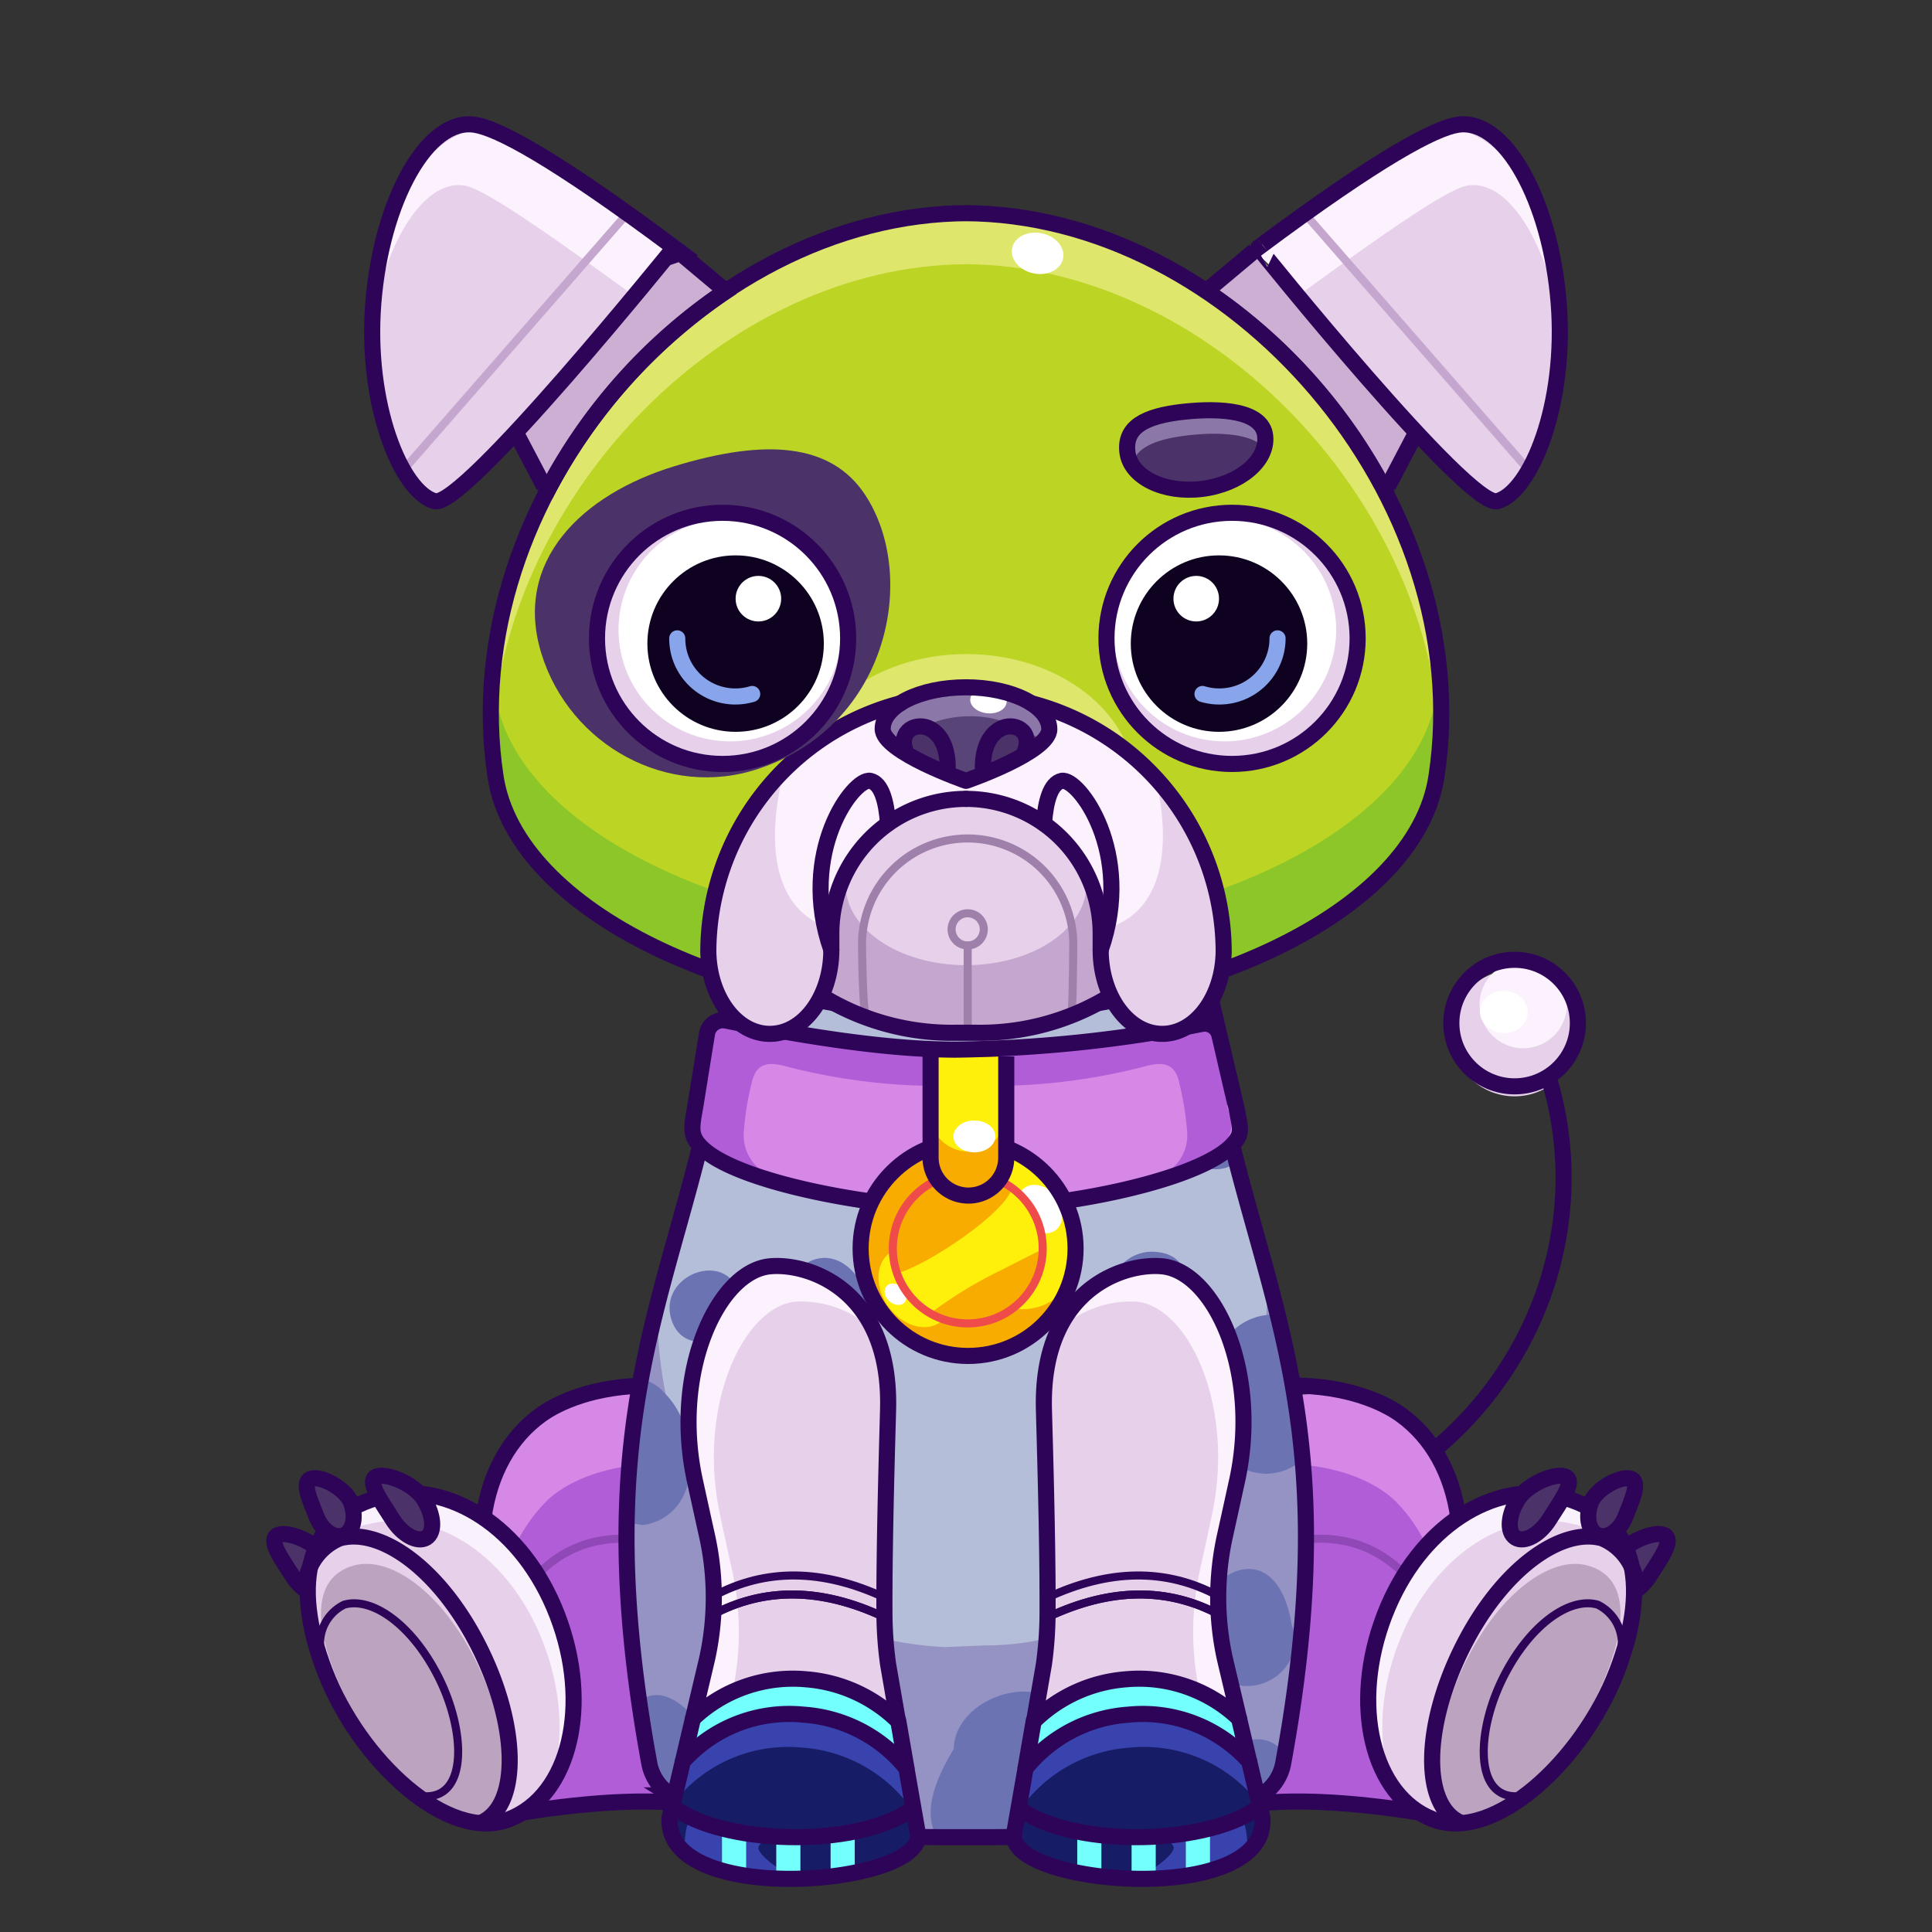 <svg xmlns="http://www.w3.org/2000/svg" viewBox="0 0 240 240">
  <rect x="0" y="0" width="240" height="240" fill="#333333" stroke="none"/>
  <svg id="tale" xmlns="http://www.w3.org/2000/svg" viewBox="0 0 240 240"><defs><style>.prefix_MC2dY1iDIz_cls-1{fill:#e6d0ea;}.prefix_MC2dY1iDIz_cls-2{fill:#fcf2fd;}.prefix_MC2dY1iDIz_cls-3{fill:#fff;}.prefix_MC2dY1iDIz_cls-4{fill:none;stroke:#2d0457;stroke-miterlimit:10;stroke-width:2px;}</style></defs><g id="_01" data-name="01"><circle class="prefix_MC2dY1iDIz_cls-1" cx="188.15" cy="128.33" r="7.86"/><circle class="prefix_MC2dY1iDIz_cls-2" cx="189.22" cy="124.79" r="5.43"/><ellipse class="prefix_MC2dY1iDIz_cls-3" cx="186.8" cy="125.7" rx="2.62" ry="2.97" transform="translate(48.67 303.51) rotate(-86.09)"/><path class="prefix_MC2dY1iDIz_cls-4" d="M192.2,133.26c7.34,23-5.77,47.68-29.31,55.2"/><circle class="prefix_MC2dY1iDIz_cls-4" cx="188.15" cy="127.09" r="7.86"/></g></svg>
<svg id="ears" xmlns="http://www.w3.org/2000/svg" viewBox="0 0 240 240"><defs><style>.prefix_Xg4dKIzfL0_cls-1{fill:#ccafd3;}.prefix_Xg4dKIzfL0_cls-2{fill:#e6d0ea;}.prefix_Xg4dKIzfL0_cls-3{fill:#fcf2fd;}.prefix_Xg4dKIzfL0_cls-4,.prefix_Xg4dKIzfL0_cls-5{fill:none;}.prefix_Xg4dKIzfL0_cls-4{stroke:#2d0457;stroke-miterlimit:10;stroke-width:2px;}.prefix_Xg4dKIzfL0_cls-5{stroke:#c5a6ce;stroke-linecap:round;stroke-linejoin:round;}</style></defs><g id="_01" data-name="01"><path class="prefix_Xg4dKIzfL0_cls-1" d="M90.07,36.26l-5.88-5.09L64,53.53l3.59,6.84C72.6,50.44,81.49,43.26,90.07,36.26Z"/><path class="prefix_Xg4dKIzfL0_cls-2" d="M54,62.26c-4.15-1.15-8.64-12-7.62-24.68S53.11,14.57,59,15.5c2.82.44,9.66,4,24.75,15.26C83.72,30.76,57.57,63.24,54,62.26Z"/><path class="prefix_Xg4dKIzfL0_cls-3" d="M57.67,23.05c2.41.38,9.59,5.35,21.12,13.72a52.63,52.63,0,0,1,5.4-5.6C69.86,20.45,63.58,16.49,60.9,16.06c-5.57-.88-13.62,7.34-14.59,19.38a43.17,43.17,0,0,0-.11,4.8C47.87,30,52.7,22.26,57.67,23.05Z"/><line class="prefix_Xg4dKIzfL0_cls-4" x1="89.98" y1="36.02" x2="84.19" y2="31.17"/><line class="prefix_Xg4dKIzfL0_cls-4" x1="67.57" y1="60.39" x2="63.97" y2="53.53"/><line class="prefix_Xg4dKIzfL0_cls-5" x1="50.12" y1="58.38" x2="77.93" y2="26.52"/><path class="prefix_Xg4dKIzfL0_cls-4" d="M54,62.26c-4.15-1.15-8.64-12-7.62-24.68S53.11,14.57,59,15.5c2.82.44,9.66,4,24.75,15.26C83.72,30.76,57.57,63.24,54,62.26Z"/><path class="prefix_Xg4dKIzfL0_cls-4" d="M90.84,35.69a67.9,67.9,0,0,0-23.2,25.82"/><path class="prefix_Xg4dKIzfL0_cls-1" d="M149.93,36.26l5.88-5.09L176,53.53l-3.59,6.84C167.4,50.44,158.51,43.26,149.93,36.26Z"/><path class="prefix_Xg4dKIzfL0_cls-2" d="M186,62.26c4.15-1.15,8.64-12,7.62-24.68s-6.69-23-12.55-22.08c-2.82.44-9.66,4-24.75,15.26C156.28,30.76,182.43,63.24,186,62.26Z"/><path class="prefix_Xg4dKIzfL0_cls-3" d="M182.33,23.05c-2.41.38-9.59,5.35-21.12,13.72a52.63,52.63,0,0,0-5.4-5.6c14.33-10.72,20.61-14.68,23.29-15.11,5.57-.88,13.62,7.34,14.59,19.38a43.17,43.17,0,0,1,.11,4.8C192.13,30,187.3,22.26,182.33,23.05Z"/><line class="prefix_Xg4dKIzfL0_cls-4" x1="150.02" y1="36.02" x2="155.81" y2="31.17"/><line class="prefix_Xg4dKIzfL0_cls-4" x1="172.43" y1="60.39" x2="176.03" y2="53.53"/><line class="prefix_Xg4dKIzfL0_cls-5" x1="189.88" y1="58.38" x2="162.07" y2="26.52"/><path class="prefix_Xg4dKIzfL0_cls-4" d="M186,62.26c4.15-1.15,8.64-12,7.62-24.68s-6.69-23-12.55-22.08c-2.82.44-9.66,4-24.75,15.26C156.28,30.76,182.43,63.24,186,62.26Z"/><path class="prefix_Xg4dKIzfL0_cls-4" d="M149.16,35.69a67.9,67.9,0,0,1,23.2,25.82"/></g></svg>
<svg id="legs" xmlns="http://www.w3.org/2000/svg" viewBox="0 0 240 240"><defs><style>.prefix_87IzsWt1J7_cls-1{fill:#d588e5;}.prefix_87IzsWt1J7_cls-2{fill:#b15dd8;}.prefix_87IzsWt1J7_prefix_87IzsWt1J7_cls-10,.prefix_87IzsWt1J7_cls-3,.prefix_87IzsWt1J7_cls-4,.prefix_87IzsWt1J7_cls-5{fill:none;}.prefix_87IzsWt1J7_cls-3{stroke:#8f48b5;}.prefix_87IzsWt1J7_prefix_87IzsWt1J7_cls-10,.prefix_87IzsWt1J7_cls-3,.prefix_87IzsWt1J7_cls-4{stroke-linecap:round;stroke-linejoin:round;}.prefix_87IzsWt1J7_prefix_87IzsWt1J7_cls-10,.prefix_87IzsWt1J7_cls-4,.prefix_87IzsWt1J7_cls-5{stroke:#2d0457;}.prefix_87IzsWt1J7_cls-4,.prefix_87IzsWt1J7_cls-5{stroke-width:2px;}.prefix_87IzsWt1J7_cls-5{stroke-miterlimit:10;}.prefix_87IzsWt1J7_cls-6{fill:#4b3268;}.prefix_87IzsWt1J7_cls-7{fill:#e6d0ea;}.prefix_87IzsWt1J7_cls-8{fill:#bca4c1;}.prefix_87IzsWt1J7_cls-9{fill:#f9f2fc;}</style></defs><g id="_02" data-name="02"><g id="_02-2" data-name="02"><path class="prefix_87IzsWt1J7_cls-1" d="M93,220s-9-1.53-30.1,2.18l-3.77-21.69c-1-13.07,4.26-24.39,13.74-27.36,1.48-.46,12.82.64,14.34.62"/><path class="prefix_87IzsWt1J7_cls-2" d="M67.78,186.59c-6.3,6.45-6.32,14.8-5.32,23.19.49,4-2.45,6-5.61,6l5.24,9.52c21.12-3.71,29.15-.54,29.15-.54l-5.7-42.44C78.55,180.94,71.11,183.19,67.78,186.59Z"/><path class="prefix_87IzsWt1J7_cls-3" d="M58.28,210.84c3.33-6.27,7.08-23.15,24-19.07"/><path class="prefix_87IzsWt1J7_cls-4" d="M79.71,172.13c-7.14.23-11.18,2.67-12.44,3.57-8.08,5.77-9.58,18.17-4.55,30.28"/><path class="prefix_87IzsWt1J7_cls-5" d="M90.15,225.15s-6.53-3.31-27.65.41"/><path class="prefix_87IzsWt1J7_cls-6" d="M40.24,193.28c1.18,1.87,1.27,3.94.18,4.62s-2.91-.27-4.09-2.14-3-4.28-1.94-5S39.06,191.42,40.24,193.28Z"/><path class="prefix_87IzsWt1J7_cls-4" d="M40.24,193.28c1.18,1.87,1.27,3.94.18,4.62s-2.91-.27-4.09-2.14-3-4.28-1.94-5S39.06,191.42,40.24,193.28Z"/><path class="prefix_87IzsWt1J7_cls-7" d="M69.22,200.62c4.28,11.09,1.6,22.45-6,25.38s-18.57-7.26-22.85-18.35-2.29-19.55,7.35-21.81C55.66,184,64.94,189.53,69.22,200.62Z"/><path class="prefix_87IzsWt1J7_cls-8" d="M59.18,206.47c4.26,8.66,4.4,17.31.32,19.32S47.28,219.62,43,211s-4.37-15.11,1-16.54C48.52,193.25,54.92,197.81,59.18,206.47Z"/><path class="prefix_87IzsWt1J7_cls-9" d="M47.74,185.84c-4.88,1.14-7.79,3.88-8.93,7.75a12.22,12.22,0,0,1,7.2-4.31c7.91-1.85,17.19,3.7,21.47,14.79,2.46,6.38,2.61,12.84.86,17.74,3.41-5,4-13.16.88-21.19C64.94,189.53,55.66,184,47.74,185.84Z"/><path class="prefix_87IzsWt1J7_cls-4" d="M69.22,200.62c4.28,11.09,1.6,22.45-6,25.38s-18.57-7.26-22.85-18.35-2.29-19.55,7.35-21.81C55.66,184,64.94,189.53,69.22,200.62Z"/><path class="prefix_87IzsWt1J7_cls-6" d="M52.65,186.22c1.25,2,1.39,4.12.31,4.8s-3-.35-4.22-2.32-3.17-4.53-2.09-5.21S51.4,184.25,52.65,186.22Z"/><path class="prefix_87IzsWt1J7_cls-4" d="M38,196.3a7,7,0,0,1,4.2-5.2c5-1.4,12.34,3.66,17.26,13.38s5.16,19.5.55,21.83"/><path class="prefix_87IzsWt1J7_prefix_87IzsWt1J7_cls-10" d="M39.84,205.11a5.38,5.38,0,0,1,2.91-5.77c3.43-1,8.39,2.41,11.7,8.95s3.69,14.73-1.38,14.85"/><path class="prefix_87IzsWt1J7_cls-4" d="M52.65,186.22c1.25,2,1.39,4.12.31,4.8s-3-.35-4.22-2.32-3.17-4.53-2.09-5.21S51.4,184.25,52.65,186.22Z"/><path class="prefix_87IzsWt1J7_cls-6" d="M43.61,186.66c.68,1.8.26,3.62-.94,4.07s-2.71-.63-3.39-2.42-1.86-4.16-.66-4.61S42.92,184.87,43.61,186.66Z"/><path class="prefix_87IzsWt1J7_cls-4" d="M43.61,186.66c.68,1.8.26,3.62-.94,4.07s-2.71-.63-3.39-2.42-1.86-4.16-.66-4.61S42.92,184.87,43.61,186.66Z"/></g><g id="_02-3" data-name="02"><path class="prefix_87IzsWt1J7_cls-1" d="M148.21,220s9-1.53,30.11,2.18l3.77-21.69c1-13.07-4.27-24.39-13.74-27.36-1.48-.46-12.82.64-14.34.62"/><path class="prefix_87IzsWt1J7_cls-2" d="M173.45,186.59c6.3,6.45,6.32,14.8,5.32,23.19-.49,4,2.45,6,5.61,6l-5.24,9.52c-21.13-3.71-29.15-.54-29.15-.54l5.7-42.44C162.68,180.94,170.12,183.19,173.45,186.59Z"/><path class="prefix_87IzsWt1J7_cls-3" d="M183,210.84c-3.34-6.27-7.08-23.15-24-19.07"/><path class="prefix_87IzsWt1J7_cls-4" d="M161.52,172.13c7.14.23,11.18,2.67,12.44,3.57,8.08,5.77,9.57,18.17,4.54,30.28"/><path class="prefix_87IzsWt1J7_cls-5" d="M151.08,225.15s6.53-3.31,27.65.41"/><path class="prefix_87IzsWt1J7_cls-6" d="M201,193.28c-1.18,1.87-1.27,3.94-.19,4.62s2.92-.27,4.1-2.14,3-4.28,1.94-5S202.17,191.42,201,193.28Z"/><path class="prefix_87IzsWt1J7_cls-4" d="M201,193.28c-1.18,1.87-1.27,3.94-.19,4.62s2.92-.27,4.1-2.14,3-4.28,1.94-5S202.17,191.42,201,193.28Z"/><path class="prefix_87IzsWt1J7_cls-7" d="M172,200.62c-4.28,11.09-1.6,22.45,6,25.38s18.57-7.26,22.85-18.35,2.29-19.55-7.36-21.81C185.57,184,176.29,189.53,172,200.62Z"/><path class="prefix_87IzsWt1J7_cls-8" d="M182.05,206.47c-4.26,8.66-4.4,17.31-.32,19.32S194,219.62,198.21,211s4.37-15.11-1.05-16.54C192.71,193.25,186.31,197.81,182.05,206.47Z"/><path class="prefix_87IzsWt1J7_cls-9" d="M193.48,185.84c4.89,1.14,7.8,3.88,8.94,7.75a12.22,12.22,0,0,0-7.2-4.31c-7.91-1.85-17.19,3.7-21.47,14.79-2.46,6.38-2.61,12.84-.86,17.74-3.41-5-4-13.16-.88-21.19C176.29,189.53,185.57,184,193.48,185.84Z"/><path class="prefix_87IzsWt1J7_cls-4" d="M172,200.62c-4.28,11.09-1.6,22.45,6,25.38s18.57-7.26,22.85-18.35,2.29-19.55-7.36-21.81C185.57,184,176.29,189.53,172,200.62Z"/><path class="prefix_87IzsWt1J7_cls-6" d="M188.58,186.22c-1.25,2-1.39,4.12-.31,4.8s3-.35,4.22-2.32,3.17-4.53,2.09-5.21S189.83,184.25,188.58,186.22Z"/><path class="prefix_87IzsWt1J7_cls-4" d="M203.22,196.3a7,7,0,0,0-4.2-5.2c-5-1.4-12.34,3.66-17.26,13.38s-5.16,19.5-.55,21.83"/><path class="prefix_87IzsWt1J7_prefix_87IzsWt1J7_cls-10" d="M201.39,205.11a5.38,5.38,0,0,0-2.91-5.77c-3.44-1-8.39,2.41-11.7,8.95s-3.69,14.73,1.38,14.85"/><path class="prefix_87IzsWt1J7_cls-4" d="M188.58,186.22c-1.25,2-1.39,4.12-.31,4.8s3-.35,4.22-2.32,3.17-4.53,2.09-5.21S189.83,184.25,188.58,186.22Z"/><path class="prefix_87IzsWt1J7_cls-6" d="M197.62,186.66c-.68,1.8-.26,3.62.93,4.07s2.72-.63,3.4-2.42,1.85-4.16.66-4.61S198.3,184.87,197.62,186.66Z"/><path class="prefix_87IzsWt1J7_cls-4" d="M197.62,186.66c-.68,1.8-.26,3.62.93,4.07s2.72-.63,3.4-2.42,1.85-4.16.66-4.61S198.3,184.87,197.62,186.66Z"/></g></g></svg>
<svg id="body" xmlns="http://www.w3.org/2000/svg" viewBox="0 0 240 240"><defs><style>.prefix_m-Fw-8RZCC_cls-1{fill:#b5bed8;}.prefix_m-Fw-8RZCC_cls-2{fill:#9592c4;}.prefix_m-Fw-8RZCC_cls-3{fill:#6c73b3;}.prefix_m-Fw-8RZCC_cls-4{fill:none;stroke:#2d0457;stroke-miterlimit:10;stroke-width:2px;}</style></defs><g id="_06" data-name="06"><path class="prefix_m-Fw-8RZCC_cls-1" d="M149.06,119.27c3.6,38.3,19.58,49.48,10.33,99.84a5.89,5.89,0,0,1-2.76,3.92c-4.46,2.78-15.45,5.19-34,5.19h-5.2c-18.58,0-29.57-2.41-34-5.19a5.89,5.89,0,0,1-2.76-3.92c-9.25-50.36,6.73-61.54,10.33-99.84"/><path class="prefix_m-Fw-8RZCC_cls-2" d="M157.38,158.17c.76,10-4.92,46.23-35.07,46.23l-5,.21c-32.77-1.85-36-33.62-35.63-42.86-3.73,14.68-6,30.41-1.06,57.36A5.89,5.89,0,0,0,83.37,223c4.46,2.78,15.45,5.19,34,5.19h5.2c18.58,0,29.57-2.41,34-5.19a5.89,5.89,0,0,0,2.76-3.92C164.74,190,161.64,173.93,157.38,158.17Z"/><path class="prefix_m-Fw-8RZCC_cls-3" d="M91.9,160.82c-1.67-5.7-10.12-2.45-8.53,3C85,169.39,93.29,166,91.9,160.82Z"/><path class="prefix_m-Fw-8RZCC_cls-3" d="M85.93,166.5l0,0Z"/><path class="prefix_m-Fw-8RZCC_cls-3" d="M85.89,166.48l-.58-.24Z"/><path class="prefix_m-Fw-8RZCC_cls-3" d="M106.71,158.93c-5.15-7.5-13.65,2.73-6.22,7.19C104.86,168.46,109.26,162.89,106.71,158.93Z"/><path class="prefix_m-Fw-8RZCC_cls-3" d="M147.5,159.81c-.18-3.55-2.35-4.28-4.42-4.32-5.55,0-8.35,8.85-3.82,12C144.06,170.76,147.68,163.36,147.5,159.81Z"/><path class="prefix_m-Fw-8RZCC_cls-3" d="M160.46,201.8c-2.62-15.46-18.14-1.22-8.78,6.62C156.17,211.52,162.47,207.12,160.46,201.8Z"/><path class="prefix_m-Fw-8RZCC_cls-3" d="M150.53,190.45C148.79,185.31,142,188,143,193,144.38,198.32,151.9,195.33,150.53,190.45Z"/><path class="prefix_m-Fw-8RZCC_cls-3" d="M141.76,181.23a7.19,7.19,0,0,0-1.58-2.48,2.32,2.32,0,0,0-1-2.73c-1.09-.65-3.44-.6-5.16-.05a4.6,4.6,0,0,0-.75,9.17C135.52,190.9,144.07,186.67,141.76,181.23Z"/><path class="prefix_m-Fw-8RZCC_cls-3" d="M151.68,136.29c-2.45-.74-5.58.5-5.58,3.64.11,5,5.13,6.5,7.5,4.4C152.93,141.75,152.28,139.08,151.68,136.29Z"/><path class="prefix_m-Fw-8RZCC_cls-3" d="M161.81,181.31a116.57,116.57,0,0,0-3.09-18c-10.67-.54-12.73,19.08-1.62,19.76A6.82,6.82,0,0,0,161.81,181.31Z"/><path class="prefix_m-Fw-8RZCC_cls-3" d="M150.85,224.41a5.35,5.35,0,0,0,.41.83,21.85,21.85,0,0,0,5.37-2.21,5.89,5.89,0,0,0,2.76-3.92c.08-.42.15-.83.22-1.24C156.23,213.26,149.06,218.23,150.85,224.41Z"/><path class="prefix_m-Fw-8RZCC_cls-3" d="M131.09,228c3.5-3.39,5.11-8.66,2-13.07-1.28-8.23-14.47-4.83-14.61,2.32-2.06,3.42-4,7.7-2.09,10.94h6.17C125.64,228.22,128.45,228.15,131.09,228Z"/><path class="prefix_m-Fw-8RZCC_cls-3" d="M101.84,219.16l-.14-.06c-3.07-4.79-11.29-.58-12.55,3.9a6.94,6.94,0,0,0,0,2.38,75.41,75.41,0,0,0,12.87,2.19C105,225.63,106.12,222.48,101.84,219.16Z"/><path class="prefix_m-Fw-8RZCC_cls-3" d="M88,218c0-4.15-5.49-9.68-8.66-6.48.35,2.43.76,4.94,1.24,7.57A5.89,5.89,0,0,0,83.37,223a20.14,20.14,0,0,0,4.15,1.84C88.89,223.13,88.28,220.07,88,218Z"/><path class="prefix_m-Fw-8RZCC_cls-3" d="M80.06,189.43c7.46-1.37,7-12,2.45-16.42a5.07,5.07,0,0,0-3-1.72,107.09,107.09,0,0,0-1.76,17.38A3.52,3.52,0,0,0,80.06,189.43Z"/><path class="prefix_m-Fw-8RZCC_cls-3" d="M93.25,137c-1.14-2.18-3.72-1.55-5.1,0-.29,1.36-.6,2.69-.92,4,.91,4.75,9.33,2.29,7.66-2.72A1.86,1.86,0,0,0,93.26,137Z"/><path class="prefix_m-Fw-8RZCC_cls-4" d="M149.06,119.27c3.6,38.3,19.58,49.48,10.33,99.84a5.89,5.89,0,0,1-2.76,3.92c-4.46,2.78-15.45,5.19-34,5.19h-5.2c-18.58,0-29.57-2.41-34-5.19a5.89,5.89,0,0,1-2.76-3.92c-9.25-50.36,6.73-61.54,10.33-99.84"/></g></svg>
<svg id="hand" xmlns="http://www.w3.org/2000/svg" viewBox="0 0 240 240"><defs><style>.prefix_TWDoetIw0V_cls-1{fill:#73fffb;}.prefix_TWDoetIw0V_cls-2,.prefix_TWDoetIw0V_cls-7,.prefix_TWDoetIw0V_cls-8{fill:none;stroke-linejoin:round;}.prefix_TWDoetIw0V_cls-2,.prefix_TWDoetIw0V_cls-7{stroke:#2d0457;stroke-linecap:round;}.prefix_TWDoetIw0V_cls-2{stroke-width:2px;}.prefix_TWDoetIw0V_cls-3{fill:#171c66;}.prefix_TWDoetIw0V_cls-4{fill:#e6d0ea;}.prefix_TWDoetIw0V_cls-5{fill:#3843ad;}.prefix_TWDoetIw0V_cls-6{fill:#fcf2fd;}.prefix_TWDoetIw0V_cls-8{stroke:#73fffb;stroke-width:3px;}</style></defs><g id="_07" data-name="07"><polygon class="prefix_TWDoetIw0V_cls-1" points="155.18 218.83 153.92 213.49 148.49 207.4 140.37 206.33 134.71 207.7 128.42 213.74 127.4 219.62 130.85 223.62 142.64 222.67 151.52 220.81 155.18 218.83"/><polygon class="prefix_TWDoetIw0V_cls-2" points="155.18 218.83 153.92 213.49 148.49 207.4 140.37 206.33 134.71 207.7 128.42 213.74 127.4 219.62 130.85 223.62 142.64 222.67 151.52 220.81 155.18 218.83"/><path class="prefix_TWDoetIw0V_cls-3" d="M140.2,213a18,18,0,0,0-12.8,6.67l-1.4,8c-1.43,6.49,31.67,9.41,30.82-1.91l-1.64-6.93A17.72,17.72,0,0,0,140.2,213Z"/><path class="prefix_TWDoetIw0V_cls-4" d="M139.85,208.61a18,18,0,0,1,14.07,4.88l-1.76-7.43a35.4,35.4,0,0,1,0-15.23c.71-3.19,1.28-5.83,1.54-7,2.92-13.61-2.95-26-9.41-26.53-4.84-.42-15,3-14.61,17.78.06,2.58.5,16.31.45,25.47a47.32,47.32,0,0,1-.45,6.18l-1.22,7.05A18.33,18.33,0,0,1,139.85,208.61Z"/><path class="prefix_TWDoetIw0V_cls-5" d="M127.48,223.77a18.23,18.23,0,0,1,12.92-6.68A18,18,0,0,1,155.51,223l1.18,5a5.74,5.74,0,0,0,.13-2.16l-1.65-6.93A18,18,0,0,0,140.06,213a18.28,18.28,0,0,0-12.91,6.68l-1.41,8.06C125.51,229,127.48,223.77,127.48,223.77Z"/><path class="prefix_TWDoetIw0V_cls-6" d="M144.25,157.26a13.4,13.4,0,0,0-12.89,8.1,13.22,13.22,0,0,1,9.78-3.67c6.46.57,12.33,12.92,9.41,26.53-.26,1.22-.83,3.85-1.54,7.05a35.47,35.47,0,0,0,0,14.9,16.63,16.63,0,0,1,4.94,3.32l-1.76-7.43a35.4,35.4,0,0,1,0-15.23c.71-3.19,1.28-5.83,1.54-7C156.58,170.18,150.71,157.83,144.25,157.26Z"/><path class="prefix_TWDoetIw0V_cls-2" d="M139.85,208.61a18,18,0,0,1,14.07,4.88l-1.76-7.43a35.4,35.4,0,0,1,0-15.23c.71-3.19,1.28-5.83,1.54-7,2.92-13.61-2.95-26-9.41-26.53-4.84-.42-15,3-14.61,17.78.06,2.58.5,16.31.45,25.47a47.32,47.32,0,0,1-.45,6.18l-1.22,7.05A18.33,18.33,0,0,1,139.85,208.61Z"/><path class="prefix_TWDoetIw0V_cls-7" d="M130.09,198.47q11.57-5.4,21.22-.23"/><path class="prefix_TWDoetIw0V_cls-7" d="M130.28,200.83q11.57-5.4,21.22-.23"/><path class="prefix_TWDoetIw0V_cls-7" d="M130.28,200.83q11.57-5.4,21.22-.23"/><line class="prefix_TWDoetIw0V_cls-8" x1="135.32" y1="232.25" x2="135.32" y2="228.01"/><path class="prefix_TWDoetIw0V_cls-5" d="M142.07,227.56s4.14,1,3.69,2.19-3.29,2.88-3.29,2.88h6.37l4.08-1,2.15-.73s-.1-3.92-.58-4.4-3.8.42-3.8.42l-4.42.69Z"/><line class="prefix_TWDoetIw0V_cls-8" x1="142.07" y1="233.71" x2="142.07" y2="228.64"/><line class="prefix_TWDoetIw0V_cls-8" x1="148.81" y1="232.25" x2="148.81" y2="227.53"/><path class="prefix_TWDoetIw0V_cls-2" d="M140.2,213a18,18,0,0,0-12.8,6.67l-1.4,8c-1.43,6.49,31.67,9.41,30.82-1.91l-1.64-6.93A17.72,17.72,0,0,0,140.2,213Z"/><path class="prefix_TWDoetIw0V_cls-2" d="M126.81,224.81c7.1,4.9,23.68,4.3,29.65-.41"/><polygon class="prefix_TWDoetIw0V_cls-1" points="84.82 218.83 86.08 213.49 91.51 207.4 99.63 206.33 105.3 207.7 111.58 213.74 112.6 219.62 109.14 223.62 97.36 222.67 88.48 220.81 84.82 218.83"/><polygon class="prefix_TWDoetIw0V_cls-2" points="84.82 218.83 86.08 213.49 91.51 207.4 99.63 206.33 105.3 207.7 111.58 213.74 112.6 219.62 109.14 223.62 97.36 222.67 88.48 220.81 84.82 218.83"/><path class="prefix_TWDoetIw0V_cls-3" d="M99.8,213a18,18,0,0,1,12.8,6.67l1.4,8c1.43,6.49-31.67,9.41-30.82-1.91l1.64-6.93A17.72,17.72,0,0,1,99.8,213Z"/><path class="prefix_TWDoetIw0V_cls-4" d="M100.15,208.61a18,18,0,0,0-14.07,4.88l1.76-7.43a35.4,35.4,0,0,0,0-15.23c-.71-3.19-1.28-5.83-1.54-7-2.92-13.61,3-26,9.41-26.53,4.84-.42,15,3,14.61,17.78-.06,2.58-.5,16.31-.45,25.47a47.32,47.32,0,0,0,.45,6.18l1.22,7.05A18.33,18.33,0,0,0,100.15,208.61Z"/><path class="prefix_TWDoetIw0V_cls-5" d="M112.52,223.77a18.23,18.23,0,0,0-12.92-6.68A18,18,0,0,0,84.49,223l-1.18,5a5.74,5.74,0,0,1-.13-2.16l1.65-6.93A18,18,0,0,1,99.94,213a18.28,18.28,0,0,1,12.91,6.68l1.41,8.06C114.49,229,112.52,223.77,112.52,223.77Z"/><path class="prefix_TWDoetIw0V_cls-6" d="M95.75,157.26a13.4,13.4,0,0,1,12.89,8.1,13.22,13.22,0,0,0-9.78-3.67c-6.46.57-12.33,12.92-9.41,26.53.26,1.22.83,3.85,1.54,7.05a35.47,35.47,0,0,1,0,14.9,16.63,16.63,0,0,0-4.94,3.32l1.76-7.43a35.4,35.4,0,0,0,0-15.23c-.71-3.19-1.28-5.83-1.54-7C83.42,170.18,89.29,157.83,95.75,157.26Z"/><path class="prefix_TWDoetIw0V_cls-2" d="M100.15,208.61a18,18,0,0,0-14.07,4.88l1.76-7.43a35.4,35.4,0,0,0,0-15.23c-.71-3.19-1.28-5.83-1.54-7-2.92-13.61,3-26,9.41-26.53,4.84-.42,15,3,14.61,17.78-.06,2.58-.5,16.31-.45,25.47a47.32,47.32,0,0,0,.45,6.18l1.22,7.05A18.33,18.33,0,0,0,100.15,208.61Z"/><path class="prefix_TWDoetIw0V_cls-7" d="M109.91,198.47q-11.56-5.4-21.22-.23"/><path class="prefix_TWDoetIw0V_cls-7" d="M109.72,200.83q-11.56-5.4-21.22-.23"/><path class="prefix_TWDoetIw0V_cls-7" d="M109.72,200.83q-11.56-5.4-21.22-.23"/><line class="prefix_TWDoetIw0V_cls-8" x1="104.68" y1="232.25" x2="104.68" y2="228.01"/><path class="prefix_TWDoetIw0V_cls-5" d="M97.93,227.56s-4.14,1-3.69,2.19,3.29,2.88,3.29,2.88H91.16l-4.08-1-2.15-.73s.1-3.92.58-4.4,3.8.42,3.8.42l4.42.69Z"/><line class="prefix_TWDoetIw0V_cls-8" x1="97.93" y1="233.71" x2="97.93" y2="228.64"/><line class="prefix_TWDoetIw0V_cls-8" x1="91.19" y1="232.25" x2="91.19" y2="227.53"/><path class="prefix_TWDoetIw0V_cls-2" d="M99.8,213a18,18,0,0,1,12.8,6.67l1.4,8c1.43,6.49-31.67,9.41-30.82-1.91l1.64-6.93A17.72,17.72,0,0,1,99.8,213Z"/><path class="prefix_TWDoetIw0V_cls-2" d="M113.19,224.81c-7.1,4.9-23.68,4.3-29.65-.41"/></g></svg>
<svg id="collar" xmlns="http://www.w3.org/2000/svg" viewBox="0 0 240 240"><defs><style>.prefix_mydt-Dc09c_cls-1{fill:#ff3776;}.prefix_mydt-Dc09c_cls-2{fill:#d588e5;}.prefix_mydt-Dc09c_cls-3{fill:#b15dd8;}.prefix_mydt-Dc09c_cls-4{fill:#ff8557;}.prefix_mydt-Dc09c_cls-5{fill:#f9ac00;}.prefix_mydt-Dc09c_cls-6{fill:#fff00c;}.prefix_mydt-Dc09c_cls-7{fill:#fff;}.prefix_mydt-Dc09c_cls-8,.prefix_mydt-Dc09c_cls-9{fill:none;stroke-miterlimit:10;}.prefix_mydt-Dc09c_cls-8{stroke:#ef4b4b;}.prefix_mydt-Dc09c_cls-9{stroke:#2d0457;stroke-width:2px;}</style></defs><g id="_01" data-name="01"><path class="prefix_mydt-Dc09c_cls-1" d="M151.06,126.85a166.42,166.42,0,0,1-32.34,3.57c-10.48,0-23.3-2.55-30.56-4l-1.79,11a4.17,4.17,0,0,0,.77,5.08c4.48,4.44,17.48,7.66,32.83,7.66,15.88,0,29.26-3.44,33.27-8.13a3.74,3.74,0,0,0,.36-4.45Z"/><path class="prefix_mydt-Dc09c_cls-2" d="M151.06,126.85a166.42,166.42,0,0,1-32.34,3.57c-10.48,0-23.3-2.55-30.56-4l-1.79,11a4.17,4.17,0,0,0,.77,5.08c4.48,4.44,17.48,7.66,32.83,7.66,15.88,0,29.26-3.44,33.27-8.13a3.74,3.74,0,0,0,.36-4.45Z"/><path class="prefix_mydt-Dc09c_cls-3" d="M152.51,137.75l-1.16-10.62c.39-.49-1.41-1-2.62-.71s-5.88,1.92-7.26,2l.14.33a132.2,132.2,0,0,1-17.17,1.48h0c-1.49,0-3,.07-4.55.07s-3,0-4.54-.07h0a132.2,132.2,0,0,1-17.17-1.48l.14-.33c-1.39-.11-6-1.89-7.26-2s-3,.22-2.62.71l-1.16,10.62a4,4,0,0,0,1.33,5.15,19.71,19.71,0,0,0,5.62,2.78l1,.14a5.45,5.45,0,0,1-2.84-5.1,35.48,35.48,0,0,1,1-6.25c.69-3.24,3.28-2.24,5.08-1.79a75.73,75.73,0,0,0,21.28,2.16h.37a75.8,75.8,0,0,0,21.28-2.16c1.8-.45,4.39-1.45,5.08,1.79a36.44,36.44,0,0,1,1,6.25,5.44,5.44,0,0,1-2.85,5.1l1-.14a19.5,19.5,0,0,0,5.61-2.78A4,4,0,0,0,152.51,137.75Z"/><circle class="prefix_mydt-Dc09c_cls-4" cx="120.26" cy="155.09" r="13.35"/><circle class="prefix_mydt-Dc09c_cls-5" cx="120.26" cy="155.09" r="13.35"/><ellipse class="prefix_mydt-Dc09c_cls-6" cx="113.67" cy="159.94" rx="4.07" ry="5.33" transform="translate(-72.4 97.65) rotate(-36.09)"/><ellipse class="prefix_mydt-Dc09c_cls-7" cx="111.25" cy="160.78" rx="1.15" ry="1.51" transform="translate(-82.57 135.06) rotate(-47.76)"/><ellipse class="prefix_mydt-Dc09c_cls-6" cx="124.6" cy="152.64" rx="8.25" ry="10.81" transform="translate(-66 102.69) rotate(-36.09)"/><ellipse class="prefix_mydt-Dc09c_cls-7" cx="129.19" cy="150.19" rx="2.49" ry="3.26" transform="translate(-63.68 104.93) rotate(-36.09)"/><circle class="prefix_mydt-Dc09c_cls-5" cx="120.22" cy="155.09" r="8.97"/><path class="prefix_mydt-Dc09c_cls-6" d="M125.7,147.58c-.74,3.11-10.61,9.62-14.15,10.56a8.65,8.65,0,0,0,4.31,4.79,52.6,52.6,0,0,1,8.53-5.16c1.58-.8,3.17-1.64,4.79-2.41,0-.09,0-.18,0-.27C129.19,152.57,127.38,149.2,125.7,147.58Z"/><circle class="prefix_mydt-Dc09c_cls-8" cx="120.22" cy="155.09" r="9.31"/><circle class="prefix_mydt-Dc09c_cls-9" cx="120.26" cy="155.09" r="13.35"/><path class="prefix_mydt-Dc09c_cls-5" d="M125,131.23v12.6a4.71,4.71,0,0,1-4.7,4.69h0a4.71,4.71,0,0,1-4.7-4.69v-12.6"/><path class="prefix_mydt-Dc09c_cls-6" d="M115.56,131v7.34a4.7,4.7,0,1,0,9.4,0v-7.12A59.08,59.08,0,0,1,115.56,131Z"/><path class="prefix_mydt-Dc09c_cls-9" d="M125,131.23v12.6a4.71,4.71,0,0,1-4.7,4.69h0a4.71,4.71,0,0,1-4.7-4.69v-12.6"/><path class="prefix_mydt-Dc09c_cls-9" d="M132.3,149.18c9.15-1.35,18.23-4,20.94-7.12,1.13-1.31.85-1.78.36-4.45l-2.12-9a1.87,1.87,0,0,0-2.2-1.41,168.46,168.46,0,0,1-30.56,3.19c-9.55,0-21-2.12-28.5-3.6a2,2,0,0,0-2.4,1.66l-1.45,9c-.48,2.7-.68,3.64.77,5.08,3,3,12,5.44,20.94,6.71"/><ellipse class="prefix_mydt-Dc09c_cls-7" cx="121.04" cy="141.17" rx="2.6" ry="1.98"/></g></svg>
<svg id="head" xmlns="http://www.w3.org/2000/svg" viewBox="0 0 240 240"><defs><style>.prefix_k7KblNv-ci_cls-1{fill:#bcd424;}.prefix_k7KblNv-ci_cls-2{fill:#dee66b;}.prefix_k7KblNv-ci_cls-3{fill:#caf1ff;}.prefix_k7KblNv-ci_cls-4{fill:#fff;}.prefix_k7KblNv-ci_cls-5{fill:#88a4ea;}.prefix_k7KblNv-ci_cls-6{fill:#8dc628;}.prefix_k7KblNv-ci_cls-7{fill:none;stroke:#2d0457;stroke-miterlimit:10;stroke-width:2px;}</style></defs><g id="_05" data-name="05"><path class="prefix_k7KblNv-ci_cls-1" d="M119.17,126.1c29.11,0,56.7-12.75,59.27-29.62,5.29-34.73-25.4-70-58.74-70h.6c-33.34,0-64,35.24-58.74,70,2.57,16.87,30.16,29.62,59.27,29.62"/><path class="prefix_k7KblNv-ci_cls-2" d="M120,32.82h0c29.66.19,57.12,28.2,58.92,58.85,1.94-33-27.24-64.95-58.92-65.15-31.68.2-60.86,32.15-58.92,65.15C62.88,61,90.34,33,120,32.82Z"/><path class="prefix_k7KblNv-ci_cls-3" d="M119.7,26.51h0Z"/><ellipse class="prefix_k7KblNv-ci_cls-4" cx="128.91" cy="31.47" rx="2.54" ry="3.23" transform="translate(71.96 151.33) rotate(-78.31)"/><path class="prefix_k7KblNv-ci_cls-5" d="M120.83,126.1h0Z"/><path class="prefix_k7KblNv-ci_cls-6" d="M178.44,86.36C175.89,103.06,148.8,115.73,120,116h0c-28.8-.24-55.89-12.91-58.44-29.61-.15-1-.26-2-.35-2.94a53.46,53.46,0,0,0,.35,13.06c2.55,16.71,29.64,29.37,58.44,29.61,28.8-.24,55.89-12.9,58.44-29.61a53.46,53.46,0,0,0,.35-13.06C178.7,84.4,178.59,85.38,178.44,86.36Z"/><path class="prefix_k7KblNv-ci_cls-7" d="M119.17,126.1c29.11,0,56.7-12.75,59.27-29.62,5.29-34.73-25.4-70-58.74-70h.6c-33.34,0-64,35.24-58.74,70,2.57,16.87,30.16,29.62,59.27,29.62"/><path class="prefix_k7KblNv-ci_cls-7" d="M90.93,35.69A68,68,0,0,0,67.72,61.51"/><path class="prefix_k7KblNv-ci_cls-2" d="M141.05,97.75c0,9.11-9.41,12.93-21,12.93s-21-3.82-21-12.93,9.41-16.5,21-16.5S141.05,88.64,141.05,97.75Z"/></g></svg>
<svg id="mask" xmlns="http://www.w3.org/2000/svg" viewBox="0 0 240 240"><defs><style>.prefix_h6WgS1kxXR_cls-1{fill:#c5a6ce;}.prefix_h6WgS1kxXR_cls-2{fill:#e6d0ea;}.prefix_h6WgS1kxXR_cls-3,.prefix_h6WgS1kxXR_cls-9{fill:none;stroke-linecap:round;stroke-linejoin:round;}.prefix_h6WgS1kxXR_cls-3{stroke:#9f80aa;}.prefix_h6WgS1kxXR_cls-4{fill:#fcf2fd;}.prefix_h6WgS1kxXR_cls-5{fill:#594477;}.prefix_h6WgS1kxXR_cls-6{fill:#4b3268;}.prefix_h6WgS1kxXR_cls-7{fill:#8c78a8;}.prefix_h6WgS1kxXR_cls-8{fill:#fff;}.prefix_h6WgS1kxXR_cls-9{stroke:#2d0457;stroke-width:2px;}</style></defs><g id="_01" data-name="01"><ellipse class="prefix_h6WgS1kxXR_cls-1" cx="120" cy="112.74" rx="23.44" ry="15.72"/><ellipse class="prefix_h6WgS1kxXR_cls-2" cx="120" cy="109.86" rx="14.97" ry="10.04"/><line class="prefix_h6WgS1kxXR_cls-3" x1="120.21" y1="117.45" x2="120.21" y2="127.71"/><path class="prefix_h6WgS1kxXR_cls-3" d="M107.42,125.44c-.22-1-.33-6.77-.33-7.8a13.12,13.12,0,1,1,26.23,0c0,.77-.06,7-.18,7.77"/><path class="prefix_h6WgS1kxXR_cls-2" d="M128.15,87.37a32,32,0,0,1,23.86,31V118c0,5.76-3.42,10.43-7.64,10.43s-7.64-4.67-7.64-10.43V116a16.73,16.73,0,1,0-33.46,0V118c0,5.76-3.42,10.43-7.64,10.43S88,123.79,88,118v.31a32,32,0,0,1,23.86-31"/><path class="prefix_h6WgS1kxXR_cls-4" d="M121.73,87.37h-9.88a32,32,0,0,0-14.45,8.3c-2.07,8.06-1.92,17.35,5.9,19.69A16.71,16.71,0,0,1,120,99.24c.41,0,.81,0,1.21.06Q121.47,93.33,121.73,87.37Z"/><path class="prefix_h6WgS1kxXR_cls-4" d="M119,87.37h9.87a32.08,32.08,0,0,1,14.46,8.3c2.07,8.06,1.92,17.35-5.9,19.69a16.71,16.71,0,0,0-16.7-16.12c-.41,0-.81,0-1.21.06Q119.22,93.33,119,87.37Z"/><path class="prefix_h6WgS1kxXR_cls-5" d="M130.35,90.59C130.35,93.45,120,97,120,97s-10.35-3.59-10.35-6.45,4.63-5.17,10.35-5.17S130.35,87.73,130.35,90.59Z"/><path class="prefix_h6WgS1kxXR_cls-6" d="M112.54,92.28A1.85,1.85,0,0,1,113.63,91a2.22,2.22,0,0,1,2.13.35A3.76,3.76,0,0,1,117,93.26a11.09,11.09,0,0,1,.38,2.22c-1.15-.39-2.28-.81-3.4-1.27a3.61,3.61,0,0,1-1.2-.53A1.68,1.68,0,0,1,112.54,92.28Z"/><path class="prefix_h6WgS1kxXR_cls-7" d="M130.35,90.59c-1,3.07-3.11-1.62-9.83-1.62-7.12,0-9.27,5.14-10.87,1.62-1.19-2.6,4.63-5.17,10.35-5.17S131.26,87.88,130.35,90.59Z"/><ellipse class="prefix_h6WgS1kxXR_cls-8" cx="122.67" cy="87.74" rx="1.57" ry="2.26" transform="matrix(0.09, -1, 1, 0.09, 24.01, 201.81)"/><path class="prefix_h6WgS1kxXR_cls-6" d="M127.28,92.28A1.84,1.84,0,0,0,126.2,91a2.22,2.22,0,0,0-2.13.35,3.63,3.63,0,0,0-1.22,1.87,11.09,11.09,0,0,0-.38,2.22c1.15-.39,2.28-.81,3.4-1.27a3.47,3.47,0,0,0,1.19-.53A1.68,1.68,0,0,0,127.28,92.28Z"/><path class="prefix_h6WgS1kxXR_cls-9" d="M127.31,93.34c1-2.64-1.41-3.71-3.07-2.78C121.66,92,122.13,96,122.13,96"/><path class="prefix_h6WgS1kxXR_cls-9" d="M111.85,87.37a32,32,0,0,0-23.86,31V118c0,5.76,3.42,10.43,7.64,10.43s7.64-4.67,7.64-10.43V116A16.73,16.73,0,0,1,120,99.24"/><path class="prefix_h6WgS1kxXR_cls-9" d="M130.35,90.59C130.35,93.45,120,97,120,97s-10.35-3.59-10.35-6.45,4.63-5.17,10.35-5.17S130.35,87.73,130.35,90.59Z"/><path class="prefix_h6WgS1kxXR_cls-9" d="M112.52,93.34c-1-2.64,1.41-3.71,3.06-2.78C118.17,92,117.69,96,117.69,96"/><path class="prefix_h6WgS1kxXR_cls-9" d="M103.27,118c-4.24-12.09,2.79-21.44,4.84-21,1.4.31,2,2.57,2.2,5.29"/><path class="prefix_h6WgS1kxXR_cls-9" d="M137.91,123.73a30.78,30.78,0,0,1-16.74,4.56h-2.34a30.78,30.78,0,0,1-16.74-4.56"/><path class="prefix_h6WgS1kxXR_cls-9" d="M128.15,87.37a32,32,0,0,1,23.86,31V118c0,5.76-3.42,10.43-7.64,10.43s-7.64-4.67-7.64-10.43V116A16.73,16.73,0,0,0,120,99.24"/><path class="prefix_h6WgS1kxXR_cls-9" d="M136.73,118c4.24-12.09-2.79-21.44-4.84-21-1.4.31-2,2.57-2.2,5.29"/><circle class="prefix_h6WgS1kxXR_cls-3" cx="120.21" cy="115.45" r="2"/></g></svg>
<svg id="eyes" xmlns="http://www.w3.org/2000/svg" viewBox="0 0 240 240"><defs><style>.prefix_p8Nam-HnCc_cls-1{fill:#4b3268;}.prefix_p8Nam-HnCc_cls-2{fill:#8c78a8;}.prefix_p8Nam-HnCc_cls-3{fill:#fff;}.prefix_p8Nam-HnCc_cls-4{fill:#e6d0ea;}.prefix_p8Nam-HnCc_cls-5,.prefix_p8Nam-HnCc_cls-7{fill:none;stroke-width:2px;}.prefix_p8Nam-HnCc_cls-5{stroke:#2d0457;stroke-miterlimit:10;}.prefix_p8Nam-HnCc_cls-6{fill:#0f0221;}.prefix_p8Nam-HnCc_cls-7{stroke:#88a4ea;stroke-linecap:round;stroke-linejoin:round;}</style></defs><g id="_02" data-name="02"><path class="prefix_p8Nam-HnCc_cls-1" d="M157.16,54.12c.37,3.09-3.16,6.05-7.88,6.62s-8.86-1.49-9.23-4.58,2.15-4.47,6.88-5S156.79,51,157.16,54.12Z"/><path class="prefix_p8Nam-HnCc_cls-2" d="M147.47,54.09c3.84-.46,8-.24,9.56,1.53a3.81,3.81,0,0,0,.13-1.5c-.37-3.1-5.51-3.56-10.23-3s-7.25,1.94-6.88,5a4,4,0,0,0,.59,1.63C141.09,55.62,143.49,54.57,147.47,54.09Z"/><path class="prefix_p8Nam-HnCc_cls-1" d="M107.47,61.47c6.59,10,3,28.58-13.17,34C83,99.34,70.74,92.58,67.24,81.14s5.05-19.71,16.49-23.21S103.25,55.07,107.47,61.47Z"/><circle class="prefix_p8Nam-HnCc_cls-3" cx="89.76" cy="79.3" r="15.6"/><path class="prefix_p8Nam-HnCc_cls-4" d="M102.08,69.39a15.6,15.6,0,1,0-2.75,21.88A15.61,15.61,0,0,0,102.08,69.39ZM99.2,89.18a13.86,13.86,0,1,1,2.44-19.45A13.85,13.85,0,0,1,99.2,89.18Z"/><circle class="prefix_p8Nam-HnCc_cls-5" cx="89.76" cy="79.3" r="15.6"/><circle class="prefix_p8Nam-HnCc_cls-6" cx="91.38" cy="79.95" r="10.96"/><circle class="prefix_p8Nam-HnCc_cls-3" cx="94.21" cy="74.37" r="2.83"/><path class="prefix_p8Nam-HnCc_cls-7" d="M93.44,86.21a7.23,7.23,0,0,1-9-4.79,7.4,7.4,0,0,1-.31-2.12"/><circle class="prefix_p8Nam-HnCc_cls-3" cx="153.05" cy="79.3" r="15.6"/><path class="prefix_p8Nam-HnCc_cls-4" d="M143.48,91.27a15.6,15.6,0,1,0-2.74-21.88A15.6,15.6,0,0,0,143.48,91.27Zm-2.3-21.54a13.86,13.86,0,1,1,2.44,19.45A13.86,13.86,0,0,1,141.18,69.73Z"/><circle class="prefix_p8Nam-HnCc_cls-5" cx="153.05" cy="79.3" r="15.6"/><circle class="prefix_p8Nam-HnCc_cls-6" cx="151.43" cy="79.95" r="10.96"/><circle class="prefix_p8Nam-HnCc_cls-3" cx="148.6" cy="74.37" r="2.83"/><path class="prefix_p8Nam-HnCc_cls-7" d="M149.38,86.21a7.23,7.23,0,0,0,9-4.79,7.08,7.08,0,0,0,.32-2.12"/><path class="prefix_p8Nam-HnCc_cls-5" d="M157.16,54.12c.37,3.09-3.16,6.05-7.88,6.62s-8.86-1.49-9.23-4.58,2.15-4.47,6.88-5S156.79,51,157.16,54.12Z"/></g></svg>
</svg>
